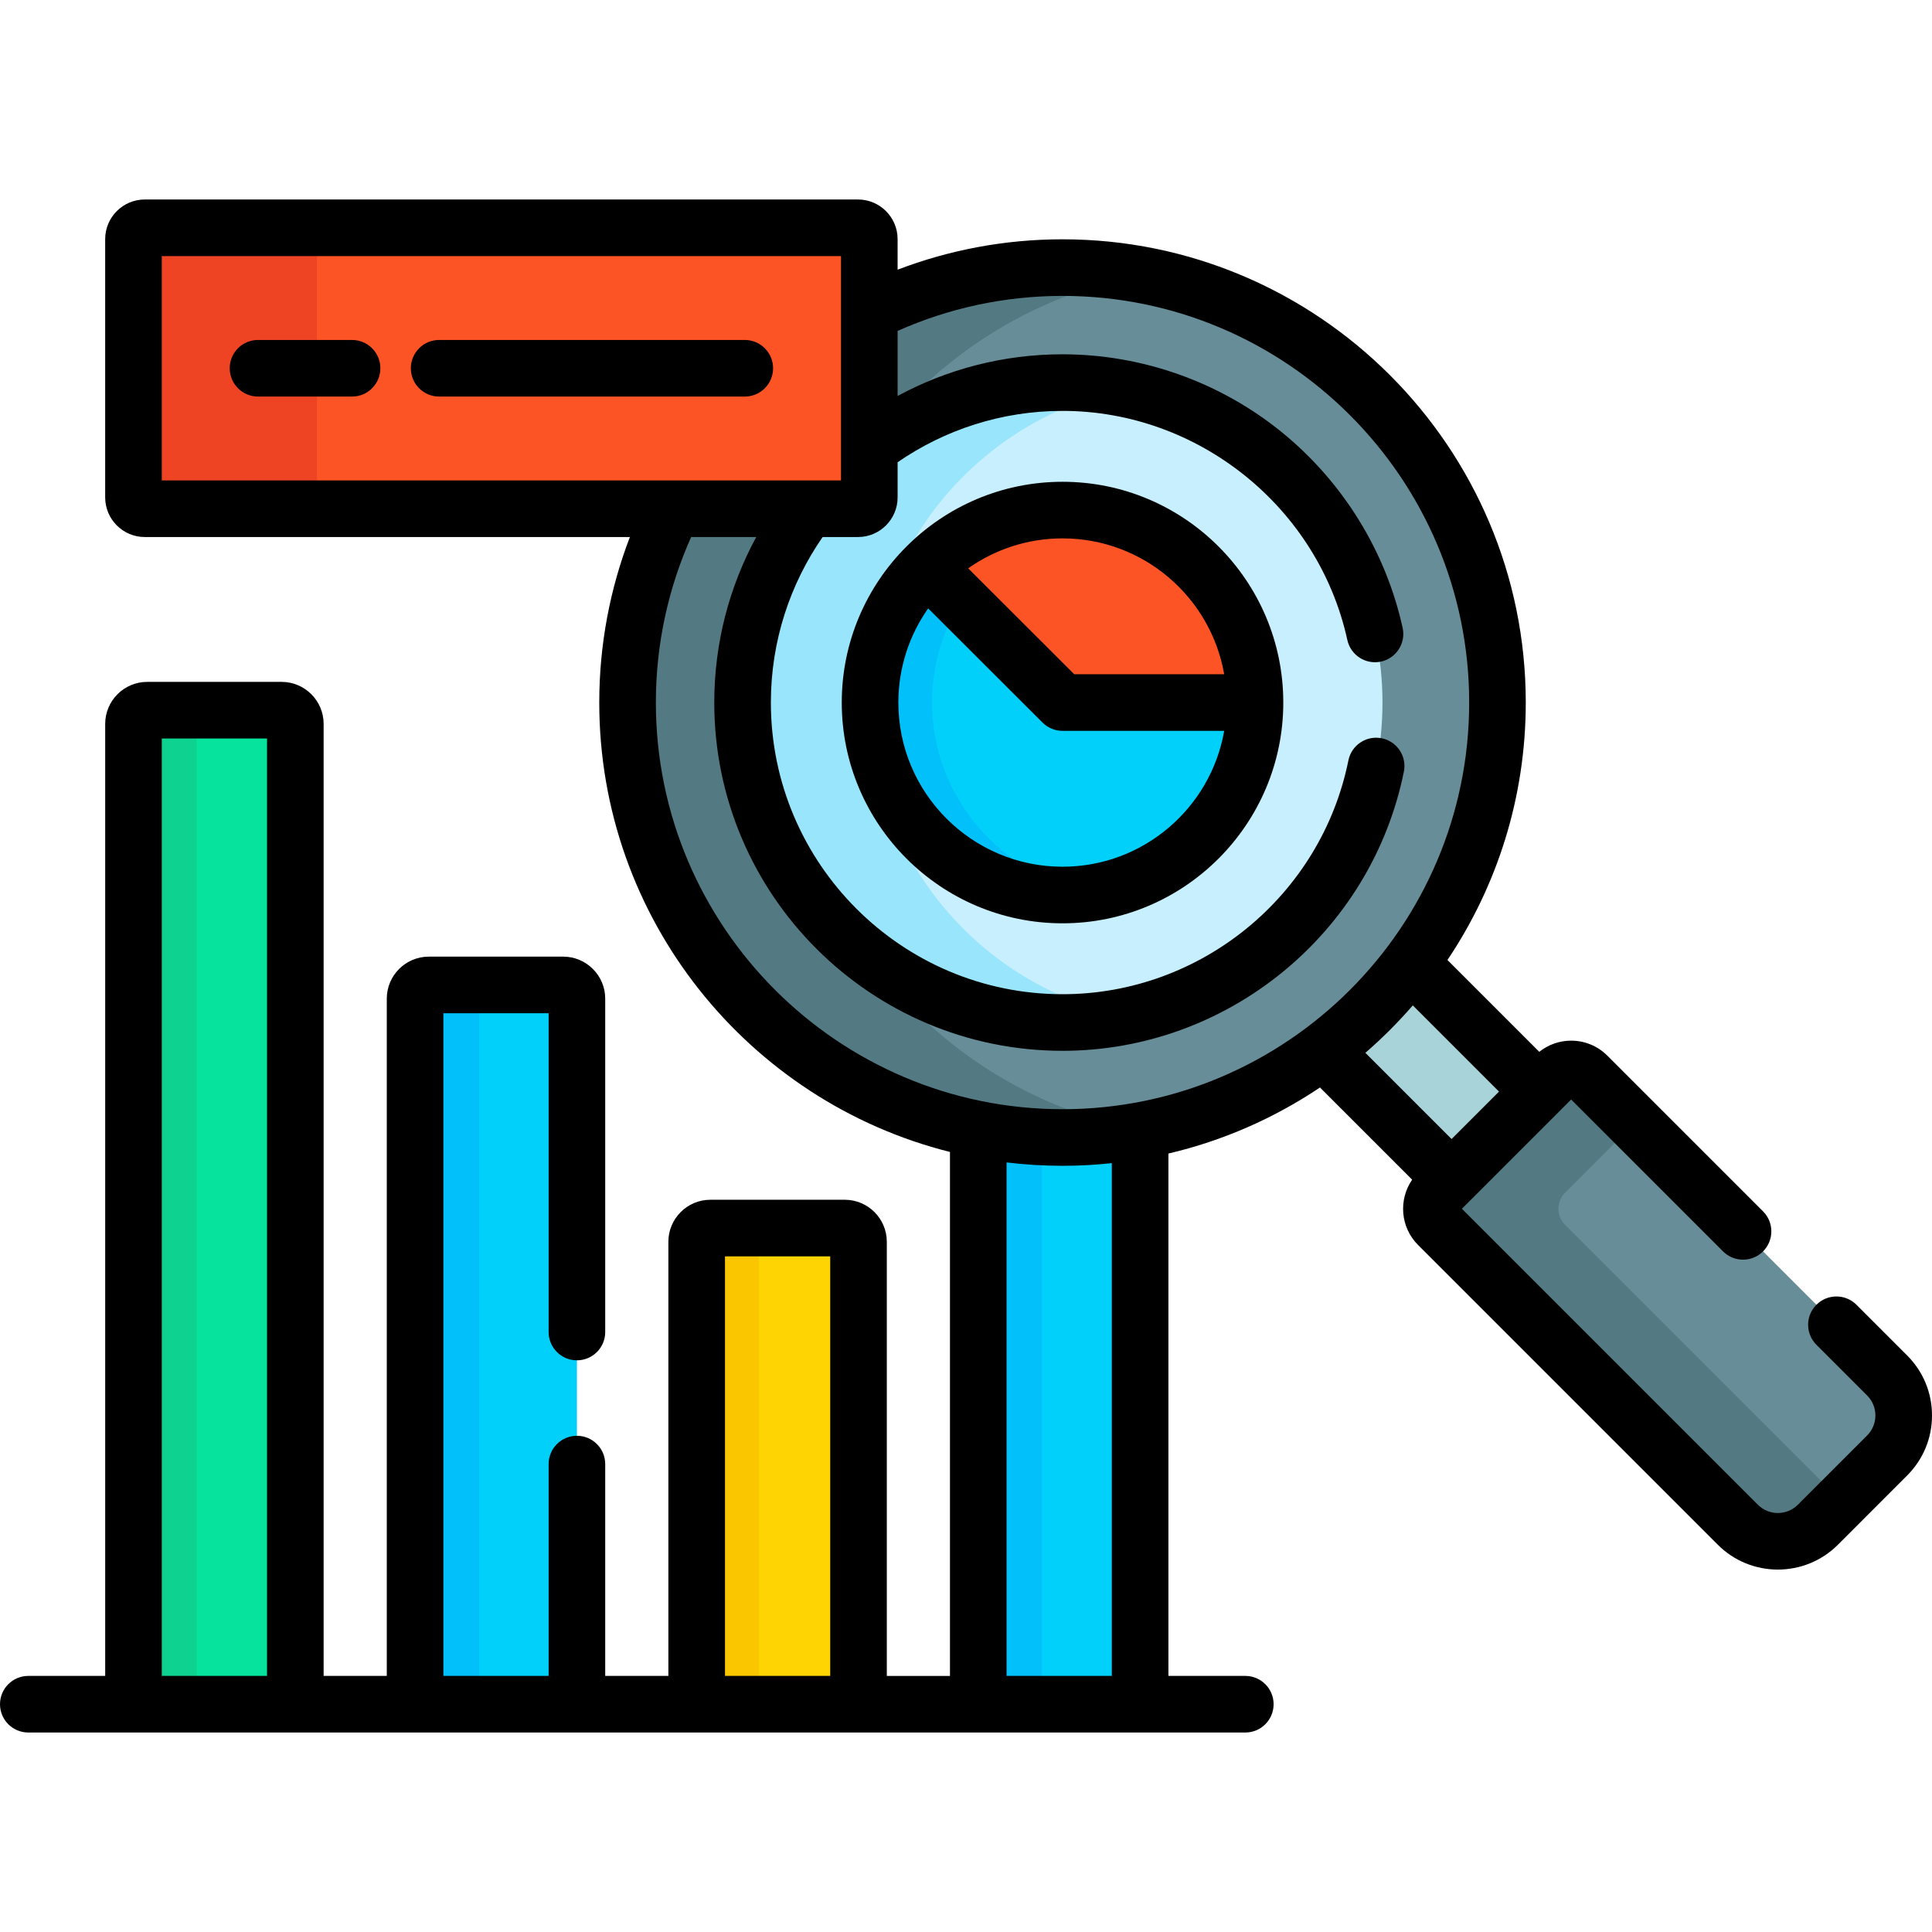 <svg id="Capa_1" enable-background="new 0 0 512 512" height="512" viewBox="0 0 512 512" width="512" xmlns="http://www.w3.org/2000/svg"><g><g><path d="m281.58 301.45c-7.639 0-15.103-.751-22.326-2.169v152.353h42.888v-152.015c-6.673 1.202-13.544 1.831-20.562 1.831z" fill="#01d0fb"/><path d="m259.254 299.281v152.353h16.858v-150.316c-5.74-.269-11.368-.959-16.858-2.037z" fill="#01c0fa"/><g><path d="m184.628 451.634h42.888v-122.549c0-2.009-1.629-3.637-3.637-3.637h-35.613c-2.009 0-3.637 1.629-3.637 3.637v122.549z" fill="#fed402"/></g><g><path d="m204.749 325.448h-16.484c-2.009 0-3.637 1.629-3.637 3.637v122.549h16.484v-122.549c0-2.009 1.628-3.637 3.637-3.637z" fill="#fac600"/></g><g><path d="m110.003 451.634h42.888v-186.977c0-2.009-1.629-3.637-3.637-3.637h-35.614c-2.009 0-3.637 1.629-3.637 3.637z" fill="#01d0fb"/></g><g><path d="m130.637 261.02h-16.997c-2.009 0-3.637 1.629-3.637 3.637v186.977h16.997v-186.977c0-2.009 1.629-3.637 3.637-3.637z" fill="#01c0fa"/></g><g><path d="m35.377 451.634h42.888v-259.791c0-2.009-1.629-3.637-3.637-3.637h-35.613c-2.009 0-3.637 1.629-3.637 3.637v259.791z" fill="#05e39c"/></g><g><path d="m55.749 188.205h-16.734c-2.009 0-3.637 1.629-3.637 3.637v259.791h16.734v-259.79c0-2.009 1.628-3.638 3.637-3.638z" fill="#0ed290"/></g></g><g><g><path d="m408.58 290.003-35.49-35.49c-6.579 8.788-14.392 16.601-23.18 23.18l35.49 35.49z" fill="#a8d3d8"/></g><g><path d="m500.107 385.722-18.349 18.349c-5.858 5.858-15.355 5.858-21.213 0l-79.448-79.448c-2.367-2.368-2.367-6.206 0-8.574l30.989-30.989c2.368-2.368 6.206-2.368 8.574 0l79.448 79.448c5.856 5.859 5.856 15.356-.001 21.214z" fill="#678d98"/></g><g><path d="m414.776 324.623c-2.367-2.368-2.367-6.206 0-8.574l18.436-18.436-12.553-12.553c-2.367-2.367-6.206-2.367-8.573 0l-30.989 30.989c-2.368 2.368-2.368 6.206 0 8.574l79.448 79.448c5.858 5.858 15.355 5.858 21.213 0l6.233-6.233z" fill="#537983"/></g><path d="m281.58 70.916c-18.393 0-35.776 4.315-51.203 11.978v48.924c0 1.657-1.343 3-3 3h-49.006c-7.713 15.467-12.059 32.908-12.059 51.366 0 63.66 51.607 115.267 115.267 115.267s115.267-51.607 115.267-115.267-51.606-115.268-115.266-115.268z" fill="#678d98"/><g fill="#537983"><path d="m302.656 72.845c-6.834-1.263-13.877-1.929-21.077-1.929-18.393 0-35.776 4.315-51.203 11.978v35.679c17.022-23.458 42.664-40.255 72.28-45.728z"/><path d="m230.242 253.605c-20.313-15.505-33.453-39.953-33.453-67.422 0-19.297 6.492-37.1 17.391-51.366h-35.808c-7.713 15.467-12.059 32.908-12.059 51.366 0 63.66 51.607 115.267 115.267 115.267 7.199 0 14.243-.666 21.077-1.929-29.696-5.488-55.395-22.359-72.415-45.916z"/></g><path d="m281.58 101.392c-19.223 0-36.965 6.44-51.203 17.263v13.163c0 1.657-1.343 3-3 3h-13.198c-10.898 14.266-17.391 32.068-17.391 51.366 0 46.754 38.037 84.792 84.792 84.792 46.754 0 84.792-38.038 84.792-84.792s-38.038-84.792-84.792-84.792z" fill="#c8effe"/><path d="m230.417 186.183c0-40.998 29.251-75.288 67.977-83.111-5.437-1.098-11.058-1.68-16.814-1.68-19.223 0-36.965 6.44-51.203 17.263v13.163c0 1.657-1.343 3-3 3h-13.198c-10.898 14.266-17.391 32.068-17.391 51.366 0 46.754 38.037 84.792 84.792 84.792 5.756 0 11.377-.582 16.814-1.68-38.726-7.825-67.977-42.115-67.977-83.113z" fill="#99e6fc"/><g><circle cx="281.58" cy="186.183" fill="#fd5426" r="51.006"/></g><g><path d="m281.58 186.183h51.006c0 27.981-23.025 51.006-51.006 51.006s-51.006-23.025-51.006-51.006c0-13.511 5.368-26.483 14.916-36.043z" fill="#01d0fb"/></g><g><path d="m247 186.183c0-9.571 2.706-18.865 7.671-26.874l-9.181-9.169c-9.547 9.56-14.916 22.532-14.916 36.043 0 27.981 23.025 51.006 51.006 51.006 2.794 0 5.535-.239 8.213-.68-24.134-3.978-42.793-25.139-42.793-50.326z" fill="#01c0fa"/></g></g><g><g><path d="m227.377 134.817h-189c-1.657 0-3-1.343-3-3v-68.451c0-1.657 1.343-3 3-3h189c1.657 0 3 1.343 3 3v68.452c0 1.656-1.343 2.999-3 2.999z" fill="#fd5426"/></g><g><path d="m84 131.817v-68.451c0-1.657 1.343-3 3-3h-48.623c-1.657 0-3 1.343-3 3v68.451c0 1.657 1.343 3 3 3h48.623c-1.657 0-3-1.343-3-3z" fill="#ef4424"/></g></g><g><path d="m505.41 359.206-13.433-13.434c-2.929-2.928-7.678-2.929-10.606 0-2.93 2.929-2.93 7.678-.001 10.607l13.434 13.434c1.416 1.417 2.196 3.3 2.196 5.303s-.78 3.886-2.197 5.303l-18.348 18.349c-2.925 2.924-7.683 2.924-10.607 0l-78.432-78.431 28.957-28.956 40.248 40.249c2.93 2.929 7.678 2.929 10.607 0s2.929-7.678 0-10.606l-41.267-41.266c-2.562-2.562-5.968-3.972-9.59-3.972-3.108 0-6.053 1.045-8.445 2.958l-24.334-24.334c13.101-19.525 20.754-42.998 20.754-68.226 0-67.694-55.073-122.767-122.767-122.767-15.389 0-30.118 2.86-43.703 8.055v-8.106c0-5.79-4.71-10.5-10.5-10.5h-189c-5.79 0-10.5 4.71-10.5 10.5v68.452c0 5.79 4.71 10.5 10.5 10.5h128.555c-5.235 13.63-8.118 28.415-8.118 43.866 0 57.41 39.614 105.735 92.94 119.096v138.856h-16.737v-115.051c0-6.141-4.996-11.137-11.138-11.137h-35.613c-6.142 0-11.138 4.996-11.138 11.137v115.049h-16.737v-56.134c0-4.142-3.357-7.5-7.5-7.5s-7.5 3.358-7.5 7.5v56.134h-27.888v-175.614h27.888v84.48c0 4.142 3.357 7.5 7.5 7.5s7.5-3.358 7.5-7.5v-88.343c0-6.141-4.996-11.137-11.137-11.137h-35.613c-6.142 0-11.138 4.996-11.138 11.137v179.477h-16.736v-252.291c0-6.141-4.996-11.137-11.138-11.137h-35.613c-6.142 0-11.138 4.996-11.138 11.137v252.292h-20.377c-4.143 0-7.5 3.358-7.5 7.5s3.357 7.5 7.5 7.5h322.519c4.143 0 7.5-3.358 7.5-7.5s-3.357-7.5-7.5-7.5h-20.377v-138.43c14.548-3.416 28.11-9.419 40.164-17.508l24.432 24.432c-3.656 5.282-3.145 12.598 1.555 17.299l79.448 79.448c4.386 4.386 10.147 6.579 15.909 6.579s11.524-2.193 15.911-6.579l18.348-18.349c4.25-4.25 6.591-9.9 6.591-15.91 0-6.012-2.341-11.662-6.59-15.911zm-434.644 84.928h-27.889v-248.428h27.889zm149.251 0h-27.889v-111.186h27.889zm-177.14-316.817v-59.451h180v59.452h-180zm251.765 316.817h-27.888v-136.082c4.862.588 9.808.898 14.826.898 4.413 0 8.768-.248 13.062-.704zm-13.062-150.184c-59.423 0-107.767-48.344-107.767-107.767 0-15.614 3.349-30.457 9.349-43.866h17.252c-7.085 13.056-11.125 27.996-11.125 43.866 0 50.89 41.401 92.292 92.291 92.292 43.756 0 81.801-31.117 90.463-73.989.82-4.06-1.806-8.017-5.866-8.837-4.061-.819-8.017 1.807-8.837 5.866-7.254 35.902-39.115 61.96-75.76 61.96-42.618 0-77.291-34.673-77.291-77.292 0-16.285 5.08-31.395 13.716-43.866h9.372c5.79 0 10.5-4.71 10.5-10.5v-9.319c12.44-8.569 27.489-13.607 43.703-13.607 36.018 0 67.762 25.535 75.481 60.716.889 4.046 4.889 6.605 8.934 5.718 4.046-.888 6.606-4.887 5.719-8.933-4.438-20.221-15.777-38.609-31.93-51.776-16.396-13.365-37.066-20.725-58.204-20.725-15.805 0-30.685 4.007-43.703 11.039v-17.237c13.366-5.955 28.152-9.277 43.703-9.277 59.423 0 107.767 48.344 107.767 107.767s-48.344 107.767-107.767 107.767zm80.255-14.938c4.486-3.884 8.689-8.087 12.573-12.573l22.846 22.846-12.573 12.573z"/><path d="m281.58 127.677c-32.26 0-58.506 26.246-58.506 58.506s26.246 58.506 58.506 58.506 58.506-26.246 58.506-58.506-26.246-58.506-58.506-58.506zm0 102.012c-23.989 0-43.506-19.517-43.506-43.506 0-9.281 2.931-17.886 7.902-24.957l30.304 30.264c1.406 1.404 3.313 2.193 5.3 2.193h42.845c-3.565 20.426-21.414 36.006-42.845 36.006zm3.104-51.006-28.107-28.07c7.08-4.991 15.702-7.935 25.003-7.935 21.431 0 39.28 15.58 42.845 36.006h-39.741z"/><path d="m93.302 90.092h-24.925c-4.143 0-7.5 3.358-7.5 7.5s3.357 7.5 7.5 7.5h24.925c4.143 0 7.5-3.358 7.5-7.5s-3.358-7.5-7.5-7.5z"/><path d="m197.377 90.092h-81c-4.143 0-7.5 3.358-7.5 7.5s3.357 7.5 7.5 7.5h81c4.143 0 7.5-3.358 7.5-7.5s-3.357-7.5-7.5-7.5z"/></g></g></svg>